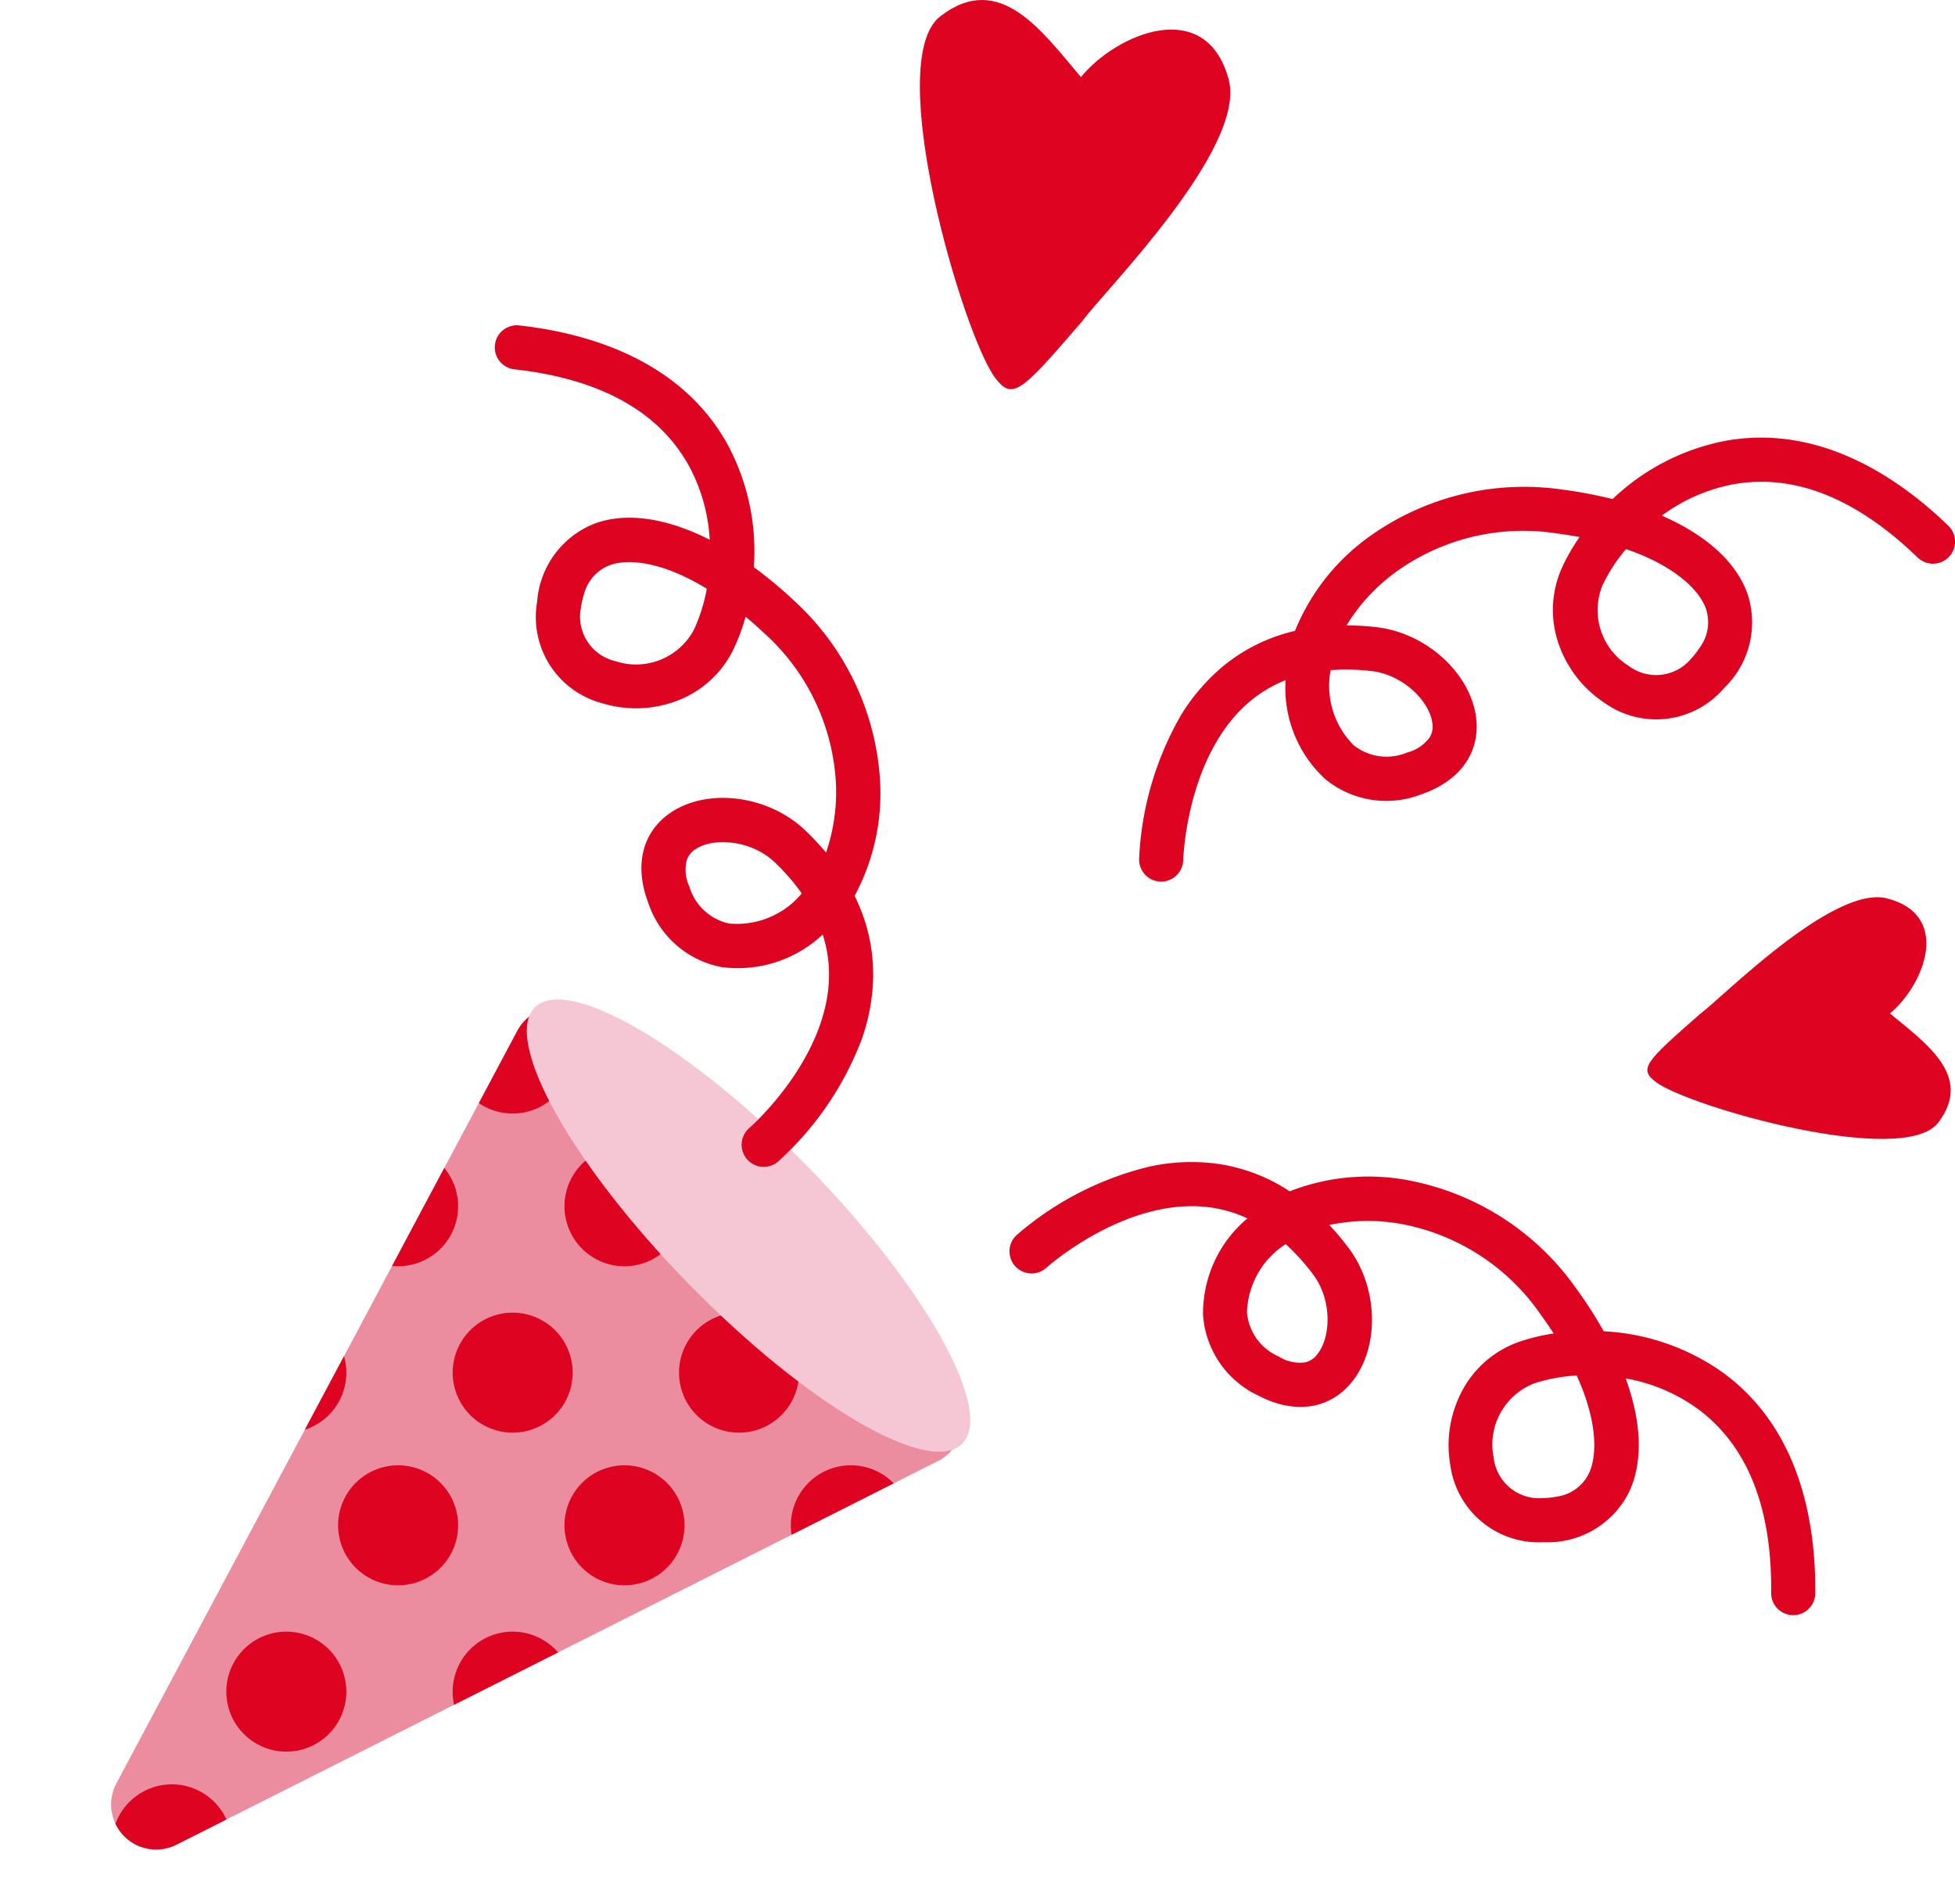 <?xml version="1.0" encoding="UTF-8"?> <svg xmlns="http://www.w3.org/2000/svg" xmlns:xlink="http://www.w3.org/1999/xlink" height="129.57" viewBox="0 0 133.006 129.57" width="133.006"><clipPath id="a"><path d="m0 0h133.006v129.57h-133.006z"></path></clipPath><clipPath id="b"><path d="m47.832 162.432a3.06 3.06 0 0 0 -2.269 1.592l-27.281 51.208a3.063 3.063 0 0 0 4.081 4.175l51.818-26.107a3.063 3.063 0 0 0 .812-4.876l-24.537-25.1a3.065 3.065 0 0 0 -2.19-.921 3.006 3.006 0 0 0 -.434.031" transform="translate(-17.922 -162.401)"></path></clipPath><g clip-path="url(#a)"><path d="m74.181 193.3a3.063 3.063 0 0 0 .812-4.876l-24.537-25.1a3.063 3.063 0 0 0 -4.893.7l-27.281 51.208a3.062 3.062 0 0 0 4.081 4.174z" fill="#eb8d9f" transform="translate(-10.362 -93.894)"></path></g><g clip-path="url(#b)" fill="#dd0321" transform="translate(7.56 68.507)"><path d="m8.163 164.336a4.082 4.082 0 1 1 -4.082-4.082 4.082 4.082 0 0 1 4.082 4.082" transform="translate(-7.56 -161.16)"></path><path d="m44.669 164.336a4.082 4.082 0 1 1 -4.082-4.082 4.082 4.082 0 0 1 4.082 4.082" transform="translate(-28.667 -161.16)"></path><path d="m81.174 164.336a4.082 4.082 0 1 1 -4.082-4.082 4.082 4.082 0 0 1 4.082 4.082" transform="translate(-49.773 -161.16)"></path><path d="m117.68 164.336a4.082 4.082 0 1 1 -4.082-4.082 4.082 4.082 0 0 1 4.082 4.082" transform="translate(-70.879 -161.16)"></path><path d="m154.185 164.336a4.082 4.082 0 1 1 -4.082-4.082 4.082 4.082 0 0 1 4.082 4.082" transform="translate(-91.985 -161.16)"></path><path d="m26.2 188.967a4.082 4.082 0 1 1 -4.082-4.082 4.082 4.082 0 0 1 4.082 4.082" transform="translate(-17.986 -175.4)"></path><path d="m62.7 188.967a4.082 4.082 0 1 1 -4.082-4.082 4.082 4.082 0 0 1 4.082 4.082" transform="translate(-39.093 -175.4)"></path><path d="m99.207 188.967a4.082 4.082 0 1 1 -4.082-4.082 4.082 4.082 0 0 1 4.082 4.082" transform="translate(-60.199 -175.4)"></path><path d="m135.713 188.967a4.082 4.082 0 1 1 -4.082-4.082 4.082 4.082 0 0 1 4.082 4.082" transform="translate(-81.305 -175.4)"></path><path d="m8.163 215.8a4.082 4.082 0 1 1 -4.082-4.082 4.082 4.082 0 0 1 4.082 4.082" transform="translate(-7.56 -190.912)"></path><path d="m44.669 215.8a4.082 4.082 0 1 1 -4.082-4.082 4.082 4.082 0 0 1 4.082 4.082" transform="translate(-28.667 -190.912)"></path><path d="m81.174 215.8a4.082 4.082 0 1 1 -4.082-4.082 4.082 4.082 0 0 1 4.082 4.082" transform="translate(-49.773 -190.912)"></path><path d="m117.68 215.8a4.082 4.082 0 1 1 -4.082-4.082 4.082 4.082 0 0 1 4.082 4.082" transform="translate(-70.879 -190.912)"></path><path d="m154.185 215.8a4.082 4.082 0 1 1 -4.082-4.082 4.082 4.082 0 0 1 4.082 4.082" transform="translate(-91.985 -190.912)"></path><path d="m26.2 240.426a4.082 4.082 0 1 1 -4.082-4.082 4.082 4.082 0 0 1 4.082 4.082" transform="translate(-17.986 -205.152)"></path><path d="m62.7 240.426a4.082 4.082 0 1 1 -4.082-4.082 4.082 4.082 0 0 1 4.082 4.082" transform="translate(-39.093 -205.152)"></path><path d="m99.207 240.426a4.082 4.082 0 1 1 -4.082-4.082 4.082 4.082 0 0 1 4.082 4.082" transform="translate(-60.199 -205.152)"></path><path d="m135.713 240.426a4.082 4.082 0 1 1 -4.082-4.082 4.082 4.082 0 0 1 4.082 4.082" transform="translate(-81.305 -205.152)"></path><path d="m8.163 267.256a4.082 4.082 0 1 1 -4.082-4.082 4.082 4.082 0 0 1 4.082 4.082" transform="translate(-7.56 -220.664)"></path><path d="m44.669 267.256a4.082 4.082 0 1 1 -4.082-4.082 4.082 4.082 0 0 1 4.082 4.082" transform="translate(-28.667 -220.664)"></path><path d="m81.174 267.256a4.082 4.082 0 1 1 -4.082-4.082 4.082 4.082 0 0 1 4.082 4.082" transform="translate(-49.773 -220.664)"></path><path d="m117.68 267.256a4.082 4.082 0 1 1 -4.082-4.082 4.082 4.082 0 0 1 4.082 4.082" transform="translate(-70.879 -220.664)"></path><path d="m154.185 267.256a4.082 4.082 0 1 1 -4.082-4.082 4.082 4.082 0 0 1 4.082 4.082" transform="translate(-91.985 -220.664)"></path><path d="m26.2 291.886a4.082 4.082 0 1 1 -4.082-4.082 4.082 4.082 0 0 1 4.082 4.082" transform="translate(-17.986 -234.904)"></path><path d="m62.7 291.886a4.082 4.082 0 1 1 -4.082-4.082 4.082 4.082 0 0 1 4.082 4.082" transform="translate(-39.093 -234.904)"></path><path d="m99.207 291.886a4.082 4.082 0 1 1 -4.082-4.082 4.082 4.082 0 0 1 4.082 4.082" transform="translate(-60.199 -234.904)"></path><path d="m135.713 291.886a4.082 4.082 0 1 1 -4.082-4.082 4.082 4.082 0 0 1 4.082 4.082" transform="translate(-81.305 -234.904)"></path></g><g clip-path="url(#a)"><path d="m114.566 191.453c2.247-2.2-2.437-10.627-10.455-18.834s-16.345-13.08-18.589-10.888 2.434 10.624 10.456 18.834 16.341 13.079 18.588 10.888" fill="#f5c7d4" transform="translate(-49.12 -93.203)"></path><g fill="#dd0321"><path d="m104.823 100.9a21.467 21.467 0 0 1 -5.742 8.462 1.5 1.5 0 0 1 -1.961-2.277c.07-.06 5.271-4.636 5.421-10.2a8.78 8.78 0 0 0 -.43-2.966 8.43 8.43 0 0 1 -6.894 2.213 6.551 6.551 0 0 1 -4.987-4.412c-.961-2.555-.364-4.845 1.594-6.13 2.57-1.686 6.67-1.113 9.138 1.277a18.927 18.927 0 0 1 1.379 1.475 12.666 12.666 0 0 0 .645-5.113 14.808 14.808 0 0 0 -4.935-9.89q-.6-.56-1.184-1.044a13.486 13.486 0 0 1 -.811 2.189 7.02 7.02 0 0 1 -3.958 3.57 7.876 7.876 0 0 1 -4.96.136 6.069 6.069 0 0 1 -4.451-6.931 6.187 6.187 0 0 1 3.972-5.324c2.17-.766 4.882-.343 7.766 1.124a11.893 11.893 0 0 0 -1.425-5.049c-2.051-3.694-6.043-5.9-11.862-6.548a1.5 1.5 0 1 1 .334-2.986c4.7.526 10.979 2.354 14.156 8.076a15.322 15.322 0 0 1 1.8 8.372 29.461 29.461 0 0 1 2.668 2.215 18.065 18.065 0 0 1 5.886 11.871 14.689 14.689 0 0 1 -1.7 8.278 11.914 11.914 0 0 1 1.259 5.694 13.463 13.463 0 0 1 -.722 3.915m-11.954-12.047a2.7 2.7 0 0 0 .177 1.809 3.613 3.613 0 0 0 2.711 2.512 5.734 5.734 0 0 0 4.936-2.049 14.576 14.576 0 0 0 -1.814-2.094c-1.576-1.525-4.15-1.746-5.4-.925a1.393 1.393 0 0 0 -.608.747m-6.976-18.15a5.606 5.606 0 0 0 -.229.992 3.111 3.111 0 0 0 2.35 3.627 4.462 4.462 0 0 0 5.334-2.128 11.357 11.357 0 0 0 .88-2.8c-2.94-1.8-5.259-2.076-6.566-1.614a2.861 2.861 0 0 0 -1.769 1.923" transform="translate(-46.141 -30.334)"></path><path d="m189.122 86.393a11.916 11.916 0 0 1 5.19-2.658 14.69 14.69 0 0 1 5.3-6.584 18.069 18.069 0 0 1 12.9-3.029 29.674 29.674 0 0 1 3.407.645 15.326 15.326 0 0 1 7.6-3.95c6.434-1.2 11.841 2.473 15.244 5.763a1.5 1.5 0 1 1 -2.089 2.161c-4.21-4.07-8.452-5.742-12.606-4.969a11.894 11.894 0 0 0 -4.8 2.122c2.969 1.288 5.022 3.109 5.815 5.269a6.188 6.188 0 0 1 -1.571 6.455 6.069 6.069 0 0 1 -8.178.987 7.879 7.879 0 0 1 -3.056-3.91 7.021 7.021 0 0 1 .229-5.326 13.458 13.458 0 0 1 1.17-2.02q-.744-.139-1.56-.247a14.809 14.809 0 0 0 -10.766 2.5 12.662 12.662 0 0 0 -3.529 3.755 18.931 18.931 0 0 1 2.016.122c3.415.38 6.469 3.173 6.807 6.229.258 2.328-1.127 4.247-3.708 5.135a6.553 6.553 0 0 1 -6.574-1.033 8.431 8.431 0 0 1 -2.689-6.723 8.789 8.789 0 0 0 -2.559 1.558c-4.192 3.662-4.4 10.586-4.406 10.678a1.5 1.5 0 0 1 -3-.06 21.46 21.46 0 0 1 2.862-9.817 13.462 13.462 0 0 1 2.557-3.051m14.535 3.645c-.165-1.487-1.975-3.331-4.155-3.573a14.628 14.628 0 0 0 -2.77-.064 5.733 5.733 0 0 0 1.566 5.11 3.611 3.611 0 0 0 3.663.488 2.7 2.7 0 0 0 1.507-1.016 1.394 1.394 0 0 0 .189-.945m18.6-7.841c-.478-1.3-2.17-2.911-5.429-4.031a11.337 11.337 0 0 0 -1.6 2.465 4.462 4.462 0 0 0 1.759 5.467 3.111 3.111 0 0 0 4.293-.5 5.63 5.63 0 0 0 .618-.809 2.863 2.863 0 0 0 .358-2.591" transform="translate(-106.211 -40.809)"></path><path d="m176.374 187.48a11.919 11.919 0 0 1 5.5 1.941 14.694 14.694 0 0 1 8.423-.68 18.066 18.066 0 0 1 11.068 7.284 29.468 29.468 0 0 1 1.875 2.917 15.321 15.321 0 0 1 8.092 2.8c5.294 3.848 6.346 10.3 6.3 15.032a1.5 1.5 0 1 1 -3-.031c.061-5.856-1.641-10.085-5.059-12.57a11.9 11.9 0 0 0 -4.839-2.024c1.106 3.041 1.2 5.784.173 7.845a6.187 6.187 0 0 1 -5.767 3.3 6.07 6.07 0 0 1 -6.339-5.26 7.874 7.874 0 0 1 .738-4.907 7.017 7.017 0 0 1 4.025-3.495 13.479 13.479 0 0 1 2.271-.54q-.411-.636-.893-1.3a14.808 14.808 0 0 0 -9.217-6.1 12.662 12.662 0 0 0 -5.153.019 18.936 18.936 0 0 1 1.3 1.548c2.073 2.741 2.143 6.879.157 9.226-1.513 1.788-3.859 2.1-6.278.838a6.553 6.553 0 0 1 -3.77-5.485 8.429 8.429 0 0 1 3.019-6.577 8.8 8.8 0 0 0 -2.892-.787c-5.541-.526-10.715 4.081-10.783 4.143a1.5 1.5 0 0 1 -2.022-2.223 21.462 21.462 0 0 1 9.1-4.672 13.469 13.469 0 0 1 3.974-.241m7.346 13.06c.967-1.142 1.061-3.725-.262-5.474a14.638 14.638 0 0 0 -1.858-2.055 5.734 5.734 0 0 0 -2.634 4.65 3.613 3.613 0 0 0 2.164 3 2.7 2.7 0 0 0 1.774.4 1.393 1.393 0 0 0 .815-.513m18.484 8.118c.616-1.242.621-3.577-.805-6.714a11.349 11.349 0 0 0 -2.89.534 4.461 4.461 0 0 0 -2.76 5.036 3.111 3.111 0 0 0 3.315 2.773 5.647 5.647 0 0 0 1.012-.108 2.863 2.863 0 0 0 2.128-1.521" transform="translate(-94.133 -108.363)"></path><path d="m266.3 157.313c2.265 1.67 16.823 5.824 19.176 2.74 2.413-3.163-.828-5.384-3.283-7.43 2.269-1.877 4.279-6.66-.19-7.825-3.667-.957-11.263 6.8-12.72 7.852-3.737 3.281-4.225 3.747-2.983 4.663" transform="translate(-153.612 -83.67)"></path><path d="m159.317 5.246c-2.655-3.128-5.545-7.264-9.577-4.129-3.934 3.057 1.569 21.7 3.739 24.588 1.192 1.585 1.784.953 5.953-3.883 1.335-1.883 11.205-11.725 9.934-16.422-1.549-5.722-7.664-3.087-10.049-.154" transform="translate(-85.776)"></path></g></g></svg> 